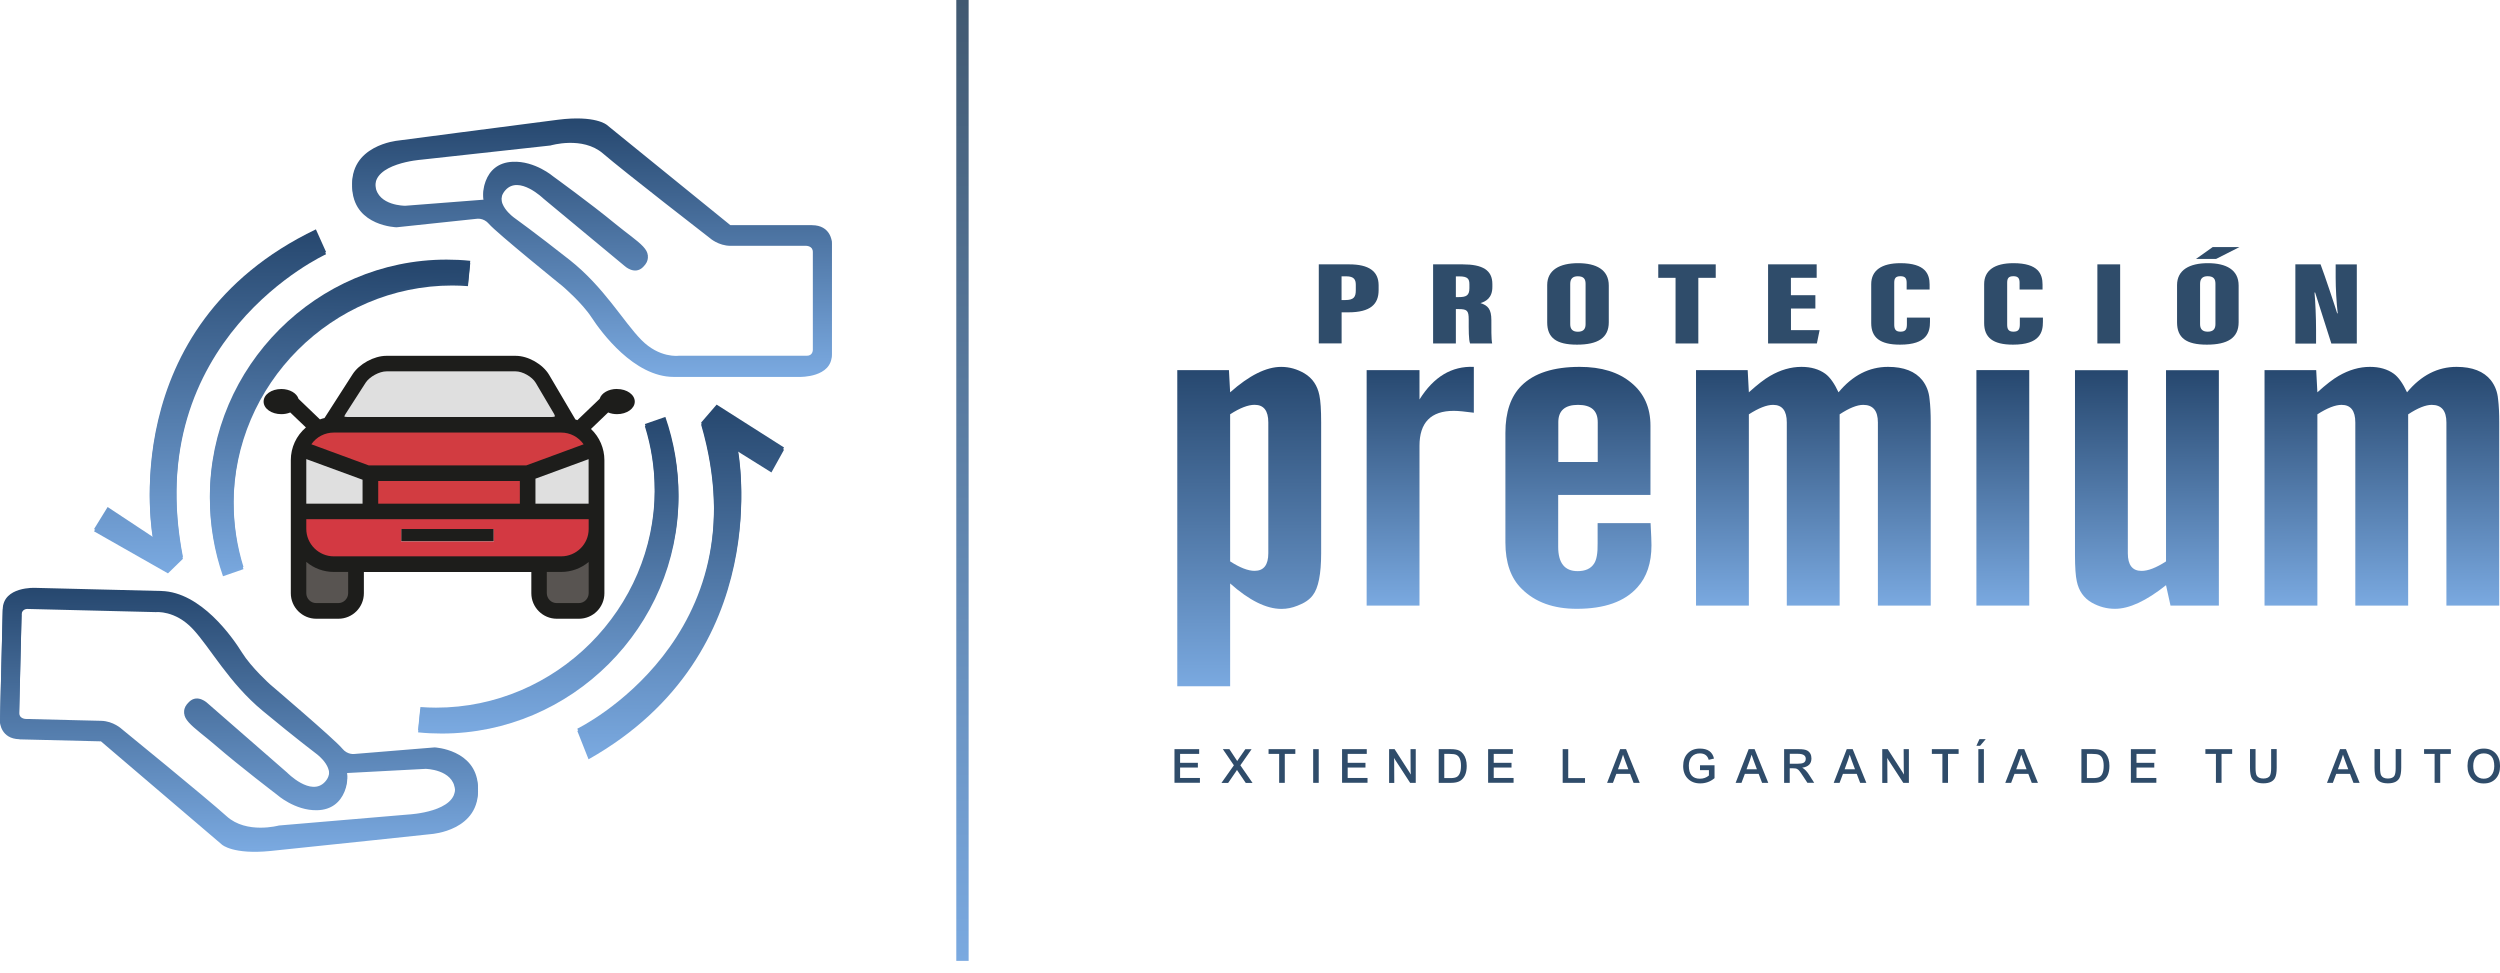<svg width="167" height="65" viewBox="0 0 167 65" fill="none" xmlns="http://www.w3.org/2000/svg">
<g clip-path="url(#clip0_14_7546)">
<path d="M78.455 50.043H80.105V50.36H78.83V50.956H80.018V51.272H78.83V51.968H80.155V52.289H78.455V50.039V50.043Z" fill="#2F4C6A"/>
<path d="M81.597 52.294L82.423 51.122L81.685 50.043H82.123L82.598 50.764C82.618 50.789 82.635 50.814 82.644 50.839C82.664 50.806 82.694 50.76 82.735 50.701L83.189 50.047H83.606L82.856 51.122L83.669 52.298H83.215L82.648 51.46L82.639 51.452C82.639 51.447 82.639 51.443 82.639 51.439L82.631 51.431C82.61 51.468 82.594 51.498 82.573 51.523L82.039 52.302H81.593L81.597 52.294Z" fill="#2F4C6A"/>
<path d="M85.444 50.36H84.74V50.043H86.528V50.36H85.824V52.294H85.448V50.36H85.444Z" fill="#2F4C6A"/>
<path d="M87.72 50.043H88.091V52.294H87.72V50.043Z" fill="#2F4C6A"/>
<path d="M89.65 50.043H91.3V50.36H90.025V50.956H91.213V51.272H90.025V51.968H91.35V52.289H89.65V50.039V50.043Z" fill="#2F4C6A"/>
<path d="M92.792 50.043H93.159L94.159 51.602L94.242 51.739V51.718C94.234 51.635 94.23 51.552 94.23 51.468L94.222 50.043H94.572V52.294H94.197L93.13 50.651C93.13 50.651 93.121 50.631 93.117 50.626L93.13 50.793L93.138 52.298H92.792V50.047V50.043Z" fill="#2F4C6A"/>
<path d="M96.101 50.043H96.906C97.16 50.043 97.352 50.076 97.477 50.139C97.577 50.189 97.668 50.268 97.743 50.364C97.898 50.568 97.977 50.835 97.977 51.164C97.977 51.656 97.823 51.993 97.518 52.173C97.377 52.252 97.185 52.294 96.939 52.294H96.106V50.043H96.101ZM96.889 51.977C97.089 51.977 97.235 51.948 97.323 51.893C97.402 51.843 97.46 51.773 97.506 51.672C97.564 51.547 97.594 51.372 97.594 51.147C97.594 50.764 97.489 50.518 97.277 50.422C97.185 50.38 97.035 50.36 96.822 50.36H96.477V51.977H96.893H96.889Z" fill="#2F4C6A"/>
<path d="M99.406 50.043H101.057V50.36H99.781V50.956H100.969V51.272H99.781V51.968H101.107V52.289H99.406V50.039V50.043Z" fill="#2F4C6A"/>
<path d="M104.387 50.043H104.758V51.977H105.879V52.294H104.387V50.043Z" fill="#2F4C6A"/>
<path d="M107.354 52.294L108.226 50.043H108.621L109.534 52.294H109.122L108.892 51.693H107.971L107.746 52.294H107.35H107.354ZM108.772 51.385L108.563 50.831C108.492 50.631 108.442 50.493 108.417 50.414C108.38 50.551 108.338 50.681 108.296 50.793L108.08 51.385H108.772Z" fill="#2F4C6A"/>
<path d="M113.565 51.118H114.531V51.981C114.256 52.214 113.935 52.331 113.573 52.331C113.231 52.331 112.956 52.227 112.748 52.014C112.539 51.806 112.435 51.523 112.435 51.172C112.435 50.822 112.535 50.531 112.739 50.322C112.944 50.11 113.214 50.005 113.552 50.005C114.081 50.005 114.394 50.226 114.494 50.672L114.14 50.756C114.061 50.468 113.865 50.326 113.548 50.326C113.323 50.326 113.144 50.401 113.01 50.547C112.881 50.693 112.814 50.889 112.814 51.143C112.814 51.727 113.06 52.018 113.556 52.018C113.785 52.018 113.985 51.948 114.156 51.802V51.447H113.56V51.127L113.565 51.118Z" fill="#2F4C6A"/>
<path d="M115.94 52.294L116.811 50.043H117.207L118.12 52.294H117.707L117.478 51.693H116.557L116.332 52.294H115.936H115.94ZM117.361 51.385L117.153 50.831C117.082 50.631 117.032 50.493 117.007 50.414C116.97 50.551 116.928 50.681 116.886 50.793L116.669 51.385H117.361Z" fill="#2F4C6A"/>
<path d="M119.183 50.043H120.162C120.429 50.043 120.616 50.076 120.725 50.139C120.912 50.247 121.004 50.422 121.004 50.664C121.004 51.018 120.8 51.222 120.387 51.281C120.546 51.368 120.7 51.527 120.85 51.76L121.187 52.289H120.733L120.421 51.814C120.321 51.66 120.245 51.556 120.195 51.493C120.15 51.435 120.1 51.393 120.045 51.368C119.991 51.335 119.9 51.322 119.779 51.322H119.554V52.294H119.179V50.043H119.183ZM120.054 51.018C120.254 51.018 120.391 50.997 120.475 50.956C120.575 50.906 120.625 50.814 120.625 50.685C120.625 50.468 120.45 50.355 120.104 50.355H119.558V51.018H120.058H120.054Z" fill="#2F4C6A"/>
<path d="M122.492 52.294L123.363 50.043H123.759L124.672 52.294H124.259L124.03 51.693H123.109L122.884 52.294H122.488H122.492ZM123.913 51.385L123.705 50.831C123.634 50.631 123.584 50.493 123.559 50.414C123.521 50.551 123.48 50.681 123.438 50.793L123.221 51.385H123.913Z" fill="#2F4C6A"/>
<path d="M125.734 50.043H126.101L127.101 51.602L127.185 51.739V51.718C127.177 51.635 127.172 51.552 127.172 51.468L127.164 50.043H127.514V52.294H127.139L126.072 50.651C126.072 50.651 126.064 50.631 126.06 50.626L126.072 50.793L126.08 52.298H125.734V50.047V50.043Z" fill="#2F4C6A"/>
<path d="M129.752 50.36H129.048V50.043H130.836V50.36H130.127V52.294H129.752V50.36Z" fill="#2F4C6A"/>
<path d="M132.024 49.818L132.228 49.372H132.649L132.27 49.818H132.024ZM132.153 50.043H132.524V52.294H132.153V50.043Z" fill="#2F4C6A"/>
<path d="M133.953 52.294L134.825 50.043H135.221L136.133 52.294H135.721L135.491 51.693H134.57L134.345 52.294H133.949H133.953ZM135.375 51.385L135.166 50.831C135.095 50.631 135.045 50.493 135.02 50.414C134.983 50.551 134.941 50.681 134.9 50.793L134.683 51.385H135.375Z" fill="#2F4C6A"/>
<path d="M139.034 50.043H139.838C140.093 50.043 140.284 50.076 140.409 50.139C140.509 50.189 140.601 50.268 140.676 50.364C140.83 50.568 140.909 50.835 140.909 51.164C140.909 51.656 140.755 51.993 140.451 52.173C140.313 52.252 140.118 52.294 139.872 52.294H139.038V50.043H139.034ZM139.822 51.977C140.022 51.977 140.168 51.948 140.255 51.893C140.334 51.843 140.397 51.773 140.438 51.672C140.497 51.547 140.526 51.372 140.526 51.147C140.526 50.764 140.422 50.518 140.209 50.422C140.122 50.38 139.968 50.36 139.755 50.36H139.405V51.977H139.822Z" fill="#2F4C6A"/>
<path d="M142.343 50.043H143.994V50.36H142.718V50.956H143.906V51.272H142.718V51.968H144.044V52.289H142.343V50.039V50.043Z" fill="#2F4C6A"/>
<path d="M148.024 50.36H147.32V50.043H149.108V50.36H148.399V52.294H148.024V50.36Z" fill="#2F4C6A"/>
<path d="M150.671 50.043V51.302C150.671 51.539 150.696 51.706 150.741 51.793C150.821 51.935 150.971 52.006 151.192 52.006C151.412 52.006 151.567 51.939 151.637 51.802C151.687 51.702 151.712 51.539 151.712 51.314V50.039H152.083V51.281C152.083 51.597 152.046 51.827 151.967 51.973C151.913 52.073 151.833 52.152 151.725 52.214C151.587 52.289 151.412 52.327 151.196 52.327C150.808 52.327 150.55 52.21 150.416 51.977C150.341 51.843 150.3 51.614 150.3 51.293V50.039H150.671V50.043Z" fill="#2F4C6A"/>
<path d="M155.443 52.294L156.314 50.043H156.71L157.623 52.294H157.21L156.981 51.693H156.06L155.835 52.294H155.439H155.443ZM156.864 51.385L156.656 50.831C156.585 50.631 156.535 50.493 156.51 50.414C156.472 50.551 156.431 50.681 156.389 50.793L156.172 51.385H156.864Z" fill="#2F4C6A"/>
<path d="M158.989 50.043V51.302C158.989 51.539 159.014 51.706 159.06 51.793C159.139 51.935 159.289 52.006 159.51 52.006C159.731 52.006 159.885 51.939 159.956 51.802C160.006 51.702 160.031 51.539 160.031 51.314V50.039H160.402V51.281C160.402 51.597 160.361 51.827 160.281 51.973C160.227 52.073 160.148 52.152 160.044 52.214C159.906 52.289 159.731 52.327 159.515 52.327C159.127 52.327 158.869 52.21 158.735 51.977C158.66 51.843 158.618 51.614 158.618 51.293V50.039H158.989V50.043Z" fill="#2F4C6A"/>
<path d="M162.632 50.36H161.928V50.043H163.716V50.36H163.007V52.294H162.632V50.36Z" fill="#2F4C6A"/>
<path d="M165.129 50.318C165.329 50.11 165.591 50.005 165.921 50.005C166.25 50.005 166.508 50.11 166.708 50.322C166.904 50.535 167.004 50.818 167.004 51.172C167.004 51.527 166.908 51.81 166.708 52.023C166.508 52.235 166.246 52.335 165.912 52.335C165.579 52.335 165.32 52.231 165.124 52.018C164.929 51.806 164.829 51.523 164.829 51.164C164.829 50.806 164.929 50.535 165.124 50.322L165.129 50.318ZM165.404 51.789C165.529 51.943 165.7 52.018 165.916 52.018C166.133 52.018 166.3 51.943 166.425 51.789C166.55 51.639 166.617 51.435 166.617 51.176C166.617 50.61 166.383 50.326 165.912 50.326C165.695 50.326 165.52 50.401 165.4 50.551C165.275 50.701 165.212 50.906 165.212 51.168C165.212 51.431 165.275 51.639 165.4 51.789H165.404Z" fill="#2F4C6A"/>
<path d="M15.6 33.688C15.6 25.67 22.198 19.072 30.217 19.072C30.562 19.072 30.913 19.089 31.259 19.114L31.413 17.572C30.888 17.517 30.363 17.492 29.833 17.492C21.16 17.492 14.021 24.632 14.021 33.305C14.021 35.072 14.316 36.827 14.896 38.494L16.263 38.019C15.825 36.614 15.604 35.156 15.604 33.684L15.6 33.688Z" fill="url(#paint0_linear_14_7546)"/>
<path d="M12.216 37.335C9.348 22.631 21.781 16.984 21.781 16.984L21.102 15.471C7.531 21.981 10.22 36.022 10.22 36.022L7.19 34.018L6.281 35.493L11.22 38.302L12.212 37.335H12.216Z" fill="url(#paint1_linear_14_7546)"/>
<path d="M43.741 32.805C43.741 40.824 37.144 47.421 29.125 47.421C28.779 47.421 28.429 47.405 28.083 47.38L27.928 48.922C28.454 48.976 28.979 49.001 29.508 49.001C38.181 49.001 45.321 41.861 45.321 33.188C45.321 31.421 45.025 29.666 44.446 27.999L43.078 28.474C43.516 29.879 43.737 31.338 43.737 32.809L43.741 32.805Z" fill="url(#paint2_linear_14_7546)"/>
<path d="M46.838 28.374C51.018 42.774 38.565 48.826 38.565 48.826L39.315 50.722C51.927 43.608 49.288 30.158 49.288 30.158L51.531 31.559L52.373 30.042L47.871 27.178L46.842 28.37L46.838 28.374Z" fill="url(#paint3_linear_14_7546)"/>
<path d="M54.236 15.183H48.784L40.532 8.486C40.532 8.486 39.773 7.827 37.277 8.144C34.139 8.544 26.566 9.54 26.566 9.54C26.566 9.54 23.282 9.844 23.54 12.724C23.752 15.113 26.491 15.183 26.491 15.183L31.83 14.617C31.83 14.617 32.296 14.525 32.663 14.958C33.147 15.533 37.585 19.122 37.585 19.122C37.585 19.122 38.873 20.218 39.515 21.202C40.157 22.185 42.353 25.178 45.004 25.178H53.436C53.436 25.178 55.565 25.228 55.565 23.702V16.284C55.565 16.284 55.49 15.188 54.24 15.188L54.236 15.183ZM54.303 23.502C54.303 23.502 54.311 23.911 53.894 23.911H45.321C45.321 23.911 44.05 24.082 42.841 22.852C41.632 21.623 40.344 19.314 38.035 17.497C35.727 15.679 34.355 14.696 34.355 14.696C34.355 14.696 32.897 13.683 33.759 12.708C34.668 11.678 36.302 13.266 36.302 13.266L41.724 17.767C41.724 17.767 42.395 18.401 42.958 17.838C43.866 16.93 42.678 16.396 41.07 15.071C39.461 13.745 36.956 11.932 36.956 11.932C36.956 11.932 35.735 10.882 34.243 10.953C33.259 10.999 32.705 11.545 32.442 12.245C32.176 12.945 32.326 13.483 32.326 13.483L27.07 13.891C27.07 13.891 25.249 13.904 25.078 12.574C24.865 10.911 28.116 10.67 28.116 10.67L36.773 9.719C36.773 9.719 38.911 9.077 40.274 10.249C41.636 11.424 47.426 15.909 47.426 15.909C47.426 15.909 47.992 16.421 48.805 16.421H53.856C53.856 16.421 54.303 16.421 54.303 16.838V23.511V23.502Z" fill="url(#paint4_linear_14_7546)"/>
<path d="M1.296 49.389L6.744 49.522L14.829 56.424C14.829 56.424 15.571 57.099 18.076 56.845C21.223 56.524 28.82 55.715 28.82 55.715C28.82 55.715 32.109 55.494 31.925 52.606C31.771 50.214 29.037 50.072 29.037 50.072L23.686 50.51C23.686 50.51 23.215 50.589 22.86 50.147C22.39 49.564 18.043 45.863 18.043 45.863C18.043 45.863 16.784 44.733 16.163 43.733C15.542 42.733 13.425 39.69 10.774 39.623L2.346 39.415C2.346 39.415 0.221 39.311 0.183 40.836L0 48.251C0 48.251 0.05 49.351 1.296 49.38V49.389ZM1.434 41.074C1.434 41.074 1.434 40.665 1.851 40.678C2.267 40.69 10.419 40.89 10.419 40.89C10.419 40.89 11.695 40.753 12.874 42.011C14.054 43.27 15.283 45.608 17.547 47.484C19.81 49.359 21.156 50.372 21.156 50.372C21.156 50.372 22.59 51.418 21.706 52.377C20.772 53.386 19.18 51.756 19.18 51.756L13.87 47.125C13.87 47.125 13.212 46.475 12.637 47.025C11.707 47.913 12.879 48.476 14.454 49.839C16.029 51.202 18.493 53.077 18.493 53.077C18.493 53.077 19.689 54.157 21.181 54.123C22.164 54.102 22.731 53.569 23.015 52.877C23.298 52.185 23.165 51.639 23.165 51.639L28.433 51.36C28.433 51.36 30.254 51.389 30.392 52.723C30.563 54.39 27.308 54.552 27.308 54.552L18.63 55.29C18.63 55.29 16.475 55.882 15.142 54.673C13.808 53.469 8.131 48.843 8.131 48.843C8.131 48.843 7.577 48.317 6.764 48.297L1.713 48.172C1.713 48.172 1.267 48.159 1.28 47.746C1.292 47.334 1.442 41.078 1.442 41.078L1.434 41.074Z" fill="url(#paint5_linear_14_7546)"/>
<path d="M88.095 17.659H90.125C91.442 17.659 92.092 18.122 92.092 19.059V19.38C92.092 20.306 91.567 20.864 90.066 20.864H89.62V22.94H88.095V17.655V17.659ZM89.62 20.043H89.866C90.446 20.043 90.567 19.826 90.567 19.389V19.022C90.567 18.68 90.446 18.459 89.937 18.459H89.616V20.043H89.62Z" fill="#2F4C6A"/>
<path d="M97.252 20.647V22.944H95.731V17.659H97.706C99.036 17.659 99.69 18.047 99.69 18.972V19.164C99.69 19.918 99.24 20.139 98.898 20.247C99.39 20.406 99.623 20.647 99.623 21.385C99.623 21.893 99.611 22.665 99.677 22.944H98.202C98.102 22.706 98.11 22.018 98.11 21.343C98.11 20.747 98.006 20.647 97.427 20.647H97.248H97.252ZM97.252 19.847H97.439C97.948 19.847 98.156 19.739 98.156 19.247V18.993C98.156 18.638 98.048 18.463 97.489 18.463H97.252V19.847Z" fill="#2F4C6A"/>
<path d="M107.467 19.076V21.527C107.467 22.577 106.725 23.023 105.342 23.023C103.958 23.023 103.353 22.56 103.353 21.535V19.047C103.353 18.026 104.195 17.58 105.412 17.58C106.629 17.58 107.467 18.017 107.467 19.072V19.076ZM104.891 18.963V21.664C104.891 21.989 105.058 22.16 105.4 22.16C105.742 22.16 105.917 22.006 105.917 21.66V18.955C105.917 18.626 105.779 18.455 105.396 18.455C105.071 18.455 104.891 18.609 104.891 18.963Z" fill="#2F4C6A"/>
<path d="M111.927 18.559H110.772V17.659H114.611V18.559H113.448V22.944H111.927V18.559Z" fill="#2F4C6A"/>
<path d="M121.271 20.61H119.637V22.052H121.55L121.367 22.944H118.107V17.659H121.354V18.559H119.633V19.718H121.267V20.61H121.271Z" fill="#2F4C6A"/>
<path d="M128.923 21.218V21.506C128.923 22.173 128.739 23.023 126.922 23.023C125.58 23.023 124.997 22.548 124.997 21.577V18.984C124.997 18.067 125.684 17.58 126.951 17.58C128.623 17.58 128.898 18.313 128.898 19.005V19.339H127.364V18.889C127.364 18.597 127.272 18.451 126.951 18.451C126.631 18.451 126.535 18.588 126.535 18.889V21.681C126.535 21.964 126.606 22.156 126.951 22.156C127.297 22.156 127.381 21.994 127.381 21.656V21.218H128.923Z" fill="#2F4C6A"/>
<path d="M136.467 21.218V21.506C136.467 22.173 136.283 23.023 134.466 23.023C133.124 23.023 132.541 22.548 132.541 21.577V18.984C132.541 18.067 133.228 17.58 134.495 17.58C136.167 17.58 136.442 18.313 136.442 19.005V19.339H134.908V18.889C134.908 18.597 134.816 18.451 134.495 18.451C134.174 18.451 134.079 18.588 134.079 18.889V21.681C134.079 21.964 134.149 22.156 134.495 22.156C134.841 22.156 134.925 21.994 134.925 21.656V21.218H136.467Z" fill="#2F4C6A"/>
<path d="M141.626 17.659V22.944H140.105V17.659H141.626Z" fill="#2F4C6A"/>
<path d="M149.541 19.076V21.527C149.541 22.577 148.799 23.023 147.415 23.023C146.032 23.023 145.427 22.56 145.427 21.535V19.047C145.427 18.026 146.269 17.58 147.486 17.58C148.703 17.58 149.541 18.017 149.541 19.072V19.076ZM149.595 16.505L148.036 17.296H146.694L147.807 16.505H149.595ZM146.965 18.959V21.66C146.965 21.985 147.132 22.156 147.474 22.156C147.816 22.156 147.991 22.002 147.991 21.656V18.951C147.991 18.622 147.853 18.451 147.47 18.451C147.145 18.451 146.965 18.605 146.965 18.959Z" fill="#2F4C6A"/>
<path d="M153.33 22.944V17.659H155.013C155.263 18.305 156.06 20.697 156.122 20.931H156.16C156.076 20.226 156.022 19.268 156.022 18.53V17.663H157.435V22.948H155.734C155.572 22.444 154.705 19.71 154.651 19.543H154.609C154.667 20.164 154.713 21.214 154.713 22.048V22.952H153.325L153.33 22.944Z" fill="#2F4C6A"/>
<path d="M78.642 24.724H82.093L82.173 26.208C83.448 25.075 84.586 24.508 85.582 24.508C86.128 24.508 86.645 24.654 87.136 24.941C87.67 25.262 87.999 25.745 88.133 26.396C88.212 26.758 88.253 27.367 88.253 28.221V36.961C88.253 38.353 88.066 39.287 87.695 39.762C87.482 40.05 87.145 40.283 86.678 40.458C86.32 40.604 85.961 40.675 85.603 40.675C84.59 40.675 83.448 40.108 82.173 38.974V45.843H78.642V24.733V24.724ZM82.173 37.499C82.823 37.92 83.369 38.132 83.806 38.132C84.419 38.132 84.723 37.74 84.723 36.957V28.217C84.723 27.433 84.419 27.042 83.806 27.042C83.369 27.042 82.823 27.254 82.173 27.675V37.495V37.499Z" fill="url(#paint6_linear_14_7546)"/>
<path d="M91.292 24.723H94.822V26.686C95.768 25.169 96.977 24.444 98.452 24.507V27.57C97.839 27.487 97.393 27.445 97.114 27.445C95.585 27.445 94.822 28.224 94.822 29.779V40.453H91.292V24.723Z" fill="url(#paint7_linear_14_7546)"/>
<path d="M106.729 34.947H110.259C110.301 35.71 110.318 36.202 110.318 36.418C110.318 37.606 110.005 38.544 109.38 39.232C108.53 40.19 107.179 40.669 105.329 40.669C103.774 40.669 102.549 40.228 101.657 39.34C100.924 38.627 100.561 37.594 100.561 36.231V28.916C100.561 27.524 100.919 26.474 101.636 25.761C102.474 24.928 103.77 24.507 105.525 24.507C106.975 24.507 108.126 24.861 108.976 25.574C109.826 26.274 110.251 27.228 110.251 28.437V33.063H104.087V36.527C104.087 37.61 104.52 38.152 105.383 38.152C105.9 38.152 106.267 37.985 106.479 37.656C106.65 37.41 106.734 36.952 106.721 36.281V34.951L106.729 34.947ZM104.095 30.863H106.729V28.204C106.729 27.428 106.292 27.045 105.412 27.045C104.533 27.045 104.095 27.433 104.095 28.204V30.863Z" fill="url(#paint8_linear_14_7546)"/>
<path d="M113.294 40.453V24.723H116.745L116.824 26.207C117.395 25.69 117.87 25.324 118.241 25.111C118.933 24.711 119.629 24.507 120.337 24.507C120.975 24.507 121.508 24.661 121.933 24.969C122.238 25.194 122.534 25.607 122.813 26.207C123.755 25.073 124.859 24.507 126.122 24.507C127.172 24.507 127.939 24.807 128.414 25.403C128.694 25.765 128.852 26.182 128.894 26.657C128.948 27.091 128.973 27.612 128.973 28.22V40.453H125.443V28.22C125.443 27.437 125.118 27.045 124.463 27.045C124.051 27.045 123.526 27.258 122.888 27.678V40.453H119.358V28.22C119.358 27.437 119.053 27.045 118.441 27.045C118.016 27.045 117.478 27.258 116.824 27.678V40.453H113.294Z" fill="url(#paint9_linear_14_7546)"/>
<path d="M135.554 24.723V40.453H132.024V24.723H135.554Z" fill="url(#paint10_linear_14_7546)"/>
<path d="M148.22 40.453H144.99L144.69 39.09C143.373 40.14 142.235 40.669 141.281 40.669C140.735 40.669 140.218 40.532 139.726 40.253C139.192 39.944 138.863 39.469 138.73 38.831C138.651 38.481 138.609 37.894 138.609 37.069V24.728H142.139V36.96C142.139 37.744 142.443 38.136 143.056 38.136C143.494 38.136 144.04 37.923 144.69 37.502V24.728H148.22V40.457V40.453Z" fill="url(#paint11_linear_14_7546)"/>
<path d="M151.271 40.453V24.723H154.722L154.801 26.207C155.372 25.69 155.847 25.324 156.218 25.111C156.91 24.711 157.606 24.507 158.314 24.507C158.952 24.507 159.485 24.661 159.911 24.969C160.215 25.194 160.511 25.607 160.79 26.207C161.732 25.073 162.836 24.507 164.099 24.507C165.15 24.507 165.916 24.807 166.392 25.403C166.671 25.765 166.829 26.182 166.871 26.657C166.925 27.091 166.95 27.612 166.95 28.22V40.453H163.42V28.22C163.42 27.437 163.095 27.045 162.44 27.045C162.028 27.045 161.503 27.258 160.865 27.678V40.453H157.335V28.22C157.335 27.437 157.031 27.045 156.418 27.045C155.993 27.045 155.455 27.258 154.801 27.678V40.453H151.271Z" fill="url(#paint12_linear_14_7546)"/>
<path d="M15.6 33.538C15.6 25.52 22.198 18.922 30.217 18.922C30.562 18.922 30.913 18.939 31.259 18.964L31.413 17.422C30.888 17.367 30.363 17.342 29.833 17.342C21.16 17.342 14.021 24.482 14.021 33.155C14.021 34.922 14.316 36.677 14.896 38.344L16.263 37.869C15.825 36.464 15.604 35.005 15.604 33.534L15.6 33.538Z" fill="url(#paint13_linear_14_7546)"/>
<path d="M12.216 37.185C9.348 22.481 21.781 16.834 21.781 16.834L21.102 15.321C7.531 21.831 10.22 35.872 10.22 35.872L7.19 33.868L6.281 35.343L11.22 38.152L12.212 37.185H12.216Z" fill="url(#paint14_linear_14_7546)"/>
<path d="M43.741 32.655C43.741 40.674 37.144 47.271 29.125 47.271C28.779 47.271 28.429 47.255 28.083 47.23L27.928 48.772C28.454 48.826 28.979 48.851 29.508 48.851C38.181 48.851 45.321 41.712 45.321 33.038C45.321 31.271 45.025 29.517 44.446 27.849L43.078 28.325C43.516 29.729 43.737 31.188 43.737 32.659L43.741 32.655Z" fill="url(#paint15_linear_14_7546)"/>
<path d="M46.838 28.224C51.018 42.624 38.565 48.676 38.565 48.676L39.315 50.572C51.927 43.458 49.288 30.008 49.288 30.008L51.531 31.409L52.373 29.892L47.871 27.028L46.842 28.22L46.838 28.224Z" fill="url(#paint16_linear_14_7546)"/>
<path d="M64.705 0H63.88V64.184H64.705V0Z" fill="url(#paint17_linear_14_7546)"/>
<path d="M54.236 15.037H48.784L40.532 8.34C40.532 8.34 39.773 7.681 37.277 7.998C34.139 8.398 26.566 9.394 26.566 9.394C26.566 9.394 23.282 9.699 23.54 12.579C23.752 14.967 26.491 15.037 26.491 15.037L31.83 14.471C31.83 14.471 32.296 14.379 32.663 14.812C33.147 15.388 37.585 18.976 37.585 18.976C37.585 18.976 38.873 20.072 39.515 21.056C40.157 22.039 42.353 25.032 45.004 25.032H53.436C53.436 25.032 55.565 25.082 55.565 23.556V16.138C55.565 16.138 55.49 15.042 54.24 15.042L54.236 15.037ZM54.303 23.357C54.303 23.357 54.311 23.765 53.894 23.765H45.321C45.321 23.765 44.05 23.936 42.841 22.706C41.632 21.477 40.344 19.168 38.035 17.351C35.727 15.534 34.355 14.55 34.355 14.55C34.355 14.55 32.897 13.537 33.759 12.562C34.668 11.532 36.302 13.12 36.302 13.12L41.724 17.622C41.724 17.622 42.395 18.255 42.958 17.692C43.866 16.784 42.678 16.25 41.07 14.925C39.461 13.6 36.956 11.787 36.956 11.787C36.956 11.787 35.735 10.736 34.243 10.807C33.259 10.853 32.705 11.399 32.442 12.099C32.176 12.799 32.326 13.337 32.326 13.337L27.07 13.745C27.07 13.745 25.249 13.758 25.078 12.428C24.865 10.765 28.116 10.524 28.116 10.524L36.773 9.574C36.773 9.574 38.911 8.932 40.274 10.103C41.636 11.278 47.426 15.763 47.426 15.763C47.426 15.763 47.992 16.275 48.805 16.275H53.856C53.856 16.275 54.303 16.275 54.303 16.692V23.365V23.357Z" fill="url(#paint18_linear_14_7546)"/>
<path d="M1.296 49.243L6.744 49.376L14.829 56.278C14.829 56.278 15.571 56.953 18.076 56.699C21.223 56.378 28.82 55.569 28.82 55.569C28.82 55.569 32.109 55.349 31.925 52.46C31.771 50.068 29.037 49.926 29.037 49.926L23.686 50.364C23.686 50.364 23.215 50.443 22.86 50.001C22.39 49.418 18.043 45.717 18.043 45.717C18.043 45.717 16.784 44.587 16.163 43.587C15.542 42.587 13.425 39.544 10.774 39.478C8.127 39.411 2.346 39.269 2.346 39.269C2.346 39.269 0.221 39.165 0.183 40.69L0 48.105C0 48.105 0.05 49.205 1.296 49.234V49.243ZM1.434 40.928C1.434 40.928 1.434 40.52 1.851 40.532C2.267 40.545 10.419 40.745 10.419 40.745C10.419 40.745 11.695 40.607 12.874 41.866C14.054 43.124 15.283 45.463 17.547 47.338C19.81 49.214 21.156 50.226 21.156 50.226C21.156 50.226 22.59 51.273 21.706 52.231C20.772 53.24 19.18 51.61 19.18 51.61L13.87 46.98C13.87 46.98 13.212 46.33 12.637 46.88C11.707 47.767 12.879 48.33 14.454 49.693C16.029 51.056 18.493 52.931 18.493 52.931C18.493 52.931 19.689 54.011 21.181 53.977C22.164 53.957 22.731 53.423 23.015 52.731C23.298 52.039 23.165 51.493 23.165 51.493L28.433 51.214C28.433 51.214 30.254 51.243 30.392 52.577C30.563 54.244 27.308 54.407 27.308 54.407L18.63 55.144C18.63 55.144 16.475 55.736 15.142 54.528C13.808 53.323 8.131 48.697 8.131 48.697C8.131 48.697 7.577 48.172 6.764 48.151L1.713 48.026C1.713 48.026 1.267 48.013 1.28 47.601C1.292 47.188 1.442 40.932 1.442 40.932L1.434 40.928Z" fill="url(#paint19_linear_14_7546)"/>
<path d="M32.984 35.335H26.799V36.168H32.984V35.335Z" fill="#1D1D1B"/>
<path d="M24.328 31.975V33.747H20.356V30.733C20.356 30.663 20.368 30.596 20.376 30.525L24.328 31.975Z" fill="#DFDFDF"/>
<path d="M39.428 30.733V33.747H35.664V31.9L39.407 30.525C39.415 30.596 39.428 30.663 39.428 30.733Z" fill="#DFDFDF"/>
<path d="M23.361 38.102V39.623C23.361 40.044 23.019 40.39 22.598 40.39H21.118C20.697 40.39 20.356 40.044 20.356 39.623V37.302C20.856 37.794 21.543 38.102 22.302 38.102H23.361Z" fill="#585451"/>
<path d="M39.428 37.306V39.623C39.428 40.044 39.086 40.39 38.665 40.39H37.185C36.764 40.39 36.422 40.044 36.422 39.623V38.102H37.481C38.24 38.102 38.927 37.798 39.428 37.306Z" fill="#585451"/>
<path d="M20.356 34.58V35.322C20.356 36.393 21.227 37.269 22.302 37.269H37.481C38.556 37.269 39.428 36.402 39.428 35.339V34.58H20.356ZM32.984 36.168H26.799V35.335H32.984V36.168Z" fill="#D33942"/>
<path d="M34.83 32.026H25.161V33.747H34.83V32.026Z" fill="#D23C41"/>
<path d="M39.144 29.733L35.172 31.192H24.611L20.639 29.733C20.981 29.171 21.593 28.791 22.302 28.791H37.481C38.19 28.791 38.802 29.171 39.144 29.733Z" fill="#D23C41"/>
<path d="M37.156 27.866C37.131 27.912 37.031 27.958 36.86 27.958H23.186C22.99 27.958 22.915 27.899 22.902 27.883C22.894 27.862 22.885 27.77 22.99 27.604L23.823 26.311L24.34 25.503C24.615 25.078 25.303 24.703 25.811 24.703H34.451C34.951 24.703 35.618 25.082 35.872 25.515L36.335 26.295L37.085 27.57C37.169 27.712 37.181 27.824 37.156 27.866Z" fill="#DFDFDF"/>
<path d="M41.207 25.982C40.649 25.982 40.173 26.257 40.057 26.641L38.569 28.066C38.527 28.049 38.481 28.033 38.436 28.02L36.681 25.04C36.26 24.328 35.281 23.769 34.451 23.769H25.811C24.986 23.769 23.994 24.311 23.552 25.003L21.677 27.924C21.564 27.949 21.46 27.983 21.372 28.016L19.943 26.645C19.826 26.261 19.347 25.986 18.793 25.986C18.13 25.986 17.609 26.357 17.609 26.828C17.609 27.299 18.138 27.666 18.793 27.666C19.001 27.666 19.205 27.628 19.389 27.553L20.435 28.554C19.793 29.104 19.426 29.892 19.426 30.738V39.628C19.426 40.565 20.189 41.332 21.127 41.332H22.606C23.544 41.332 24.307 40.569 24.307 39.628V38.211H35.493V39.628C35.493 40.565 36.256 41.332 37.194 41.332H38.673C39.611 41.332 40.374 40.569 40.374 39.628V30.738C40.374 29.95 40.048 29.195 39.477 28.654L40.624 27.553C40.807 27.628 41.007 27.666 41.22 27.666C41.874 27.666 42.403 27.291 42.403 26.828C42.403 26.366 41.882 25.986 41.22 25.986L41.207 25.982ZM23.002 27.828C23.006 27.799 23.023 27.745 23.077 27.662L24.427 25.561C24.682 25.169 25.34 24.807 25.811 24.807H34.451C34.914 24.807 35.547 25.169 35.785 25.57L36.998 27.624C37.064 27.737 37.069 27.808 37.069 27.812C37.056 27.824 36.998 27.854 36.86 27.854H23.186C23.085 27.854 23.031 27.837 23.002 27.828ZM34.726 32.13V33.643H25.265V32.13H34.726ZM20.797 29.679C21.143 29.183 21.698 28.895 22.302 28.895H37.481C38.086 28.895 38.64 29.187 38.986 29.679L35.156 31.088H24.632L20.802 29.679H20.797ZM20.46 33.643V30.733C20.46 30.713 20.46 30.688 20.46 30.667L24.219 32.046V33.643H20.456H20.46ZM23.256 39.623C23.256 39.99 22.96 40.286 22.598 40.286H21.118C20.756 40.286 20.46 39.99 20.46 39.623V37.535C20.977 37.969 21.623 38.206 22.302 38.206H23.256V39.623ZM20.46 35.322V34.684H39.323V35.339C39.323 36.347 38.498 37.164 37.481 37.164H22.302C21.285 37.164 20.46 36.339 20.46 35.322ZM36.527 38.206H37.481C38.16 38.206 38.806 37.973 39.323 37.539V39.623C39.323 39.99 39.027 40.286 38.665 40.286H37.185C36.823 40.286 36.527 39.99 36.527 39.623V38.206ZM35.768 33.643V31.976L39.319 30.671C39.319 30.692 39.319 30.713 39.319 30.738V33.647H35.764L35.768 33.643Z" fill="#1D1D1B"/>
</g>
<defs>
<linearGradient id="paint0_linear_14_7546" x1="22.715" y1="38.498" x2="22.715" y2="17.492" gradientUnits="userSpaceOnUse">
<stop stop-color="#7AA9E0"/>
<stop offset="1" stop-color="#26476E"/>
</linearGradient>
<linearGradient id="paint1_linear_14_7546" x1="14.033" y1="38.298" x2="14.033" y2="15.467" gradientUnits="userSpaceOnUse">
<stop stop-color="#7AA9E0"/>
<stop offset="1" stop-color="#26476E"/>
</linearGradient>
<linearGradient id="paint2_linear_14_7546" x1="36.627" y1="49.001" x2="36.627" y2="27.995" gradientUnits="userSpaceOnUse">
<stop stop-color="#7AA9E0"/>
<stop offset="1" stop-color="#26476E"/>
</linearGradient>
<linearGradient id="paint3_linear_14_7546" x1="45.467" y1="50.722" x2="45.467" y2="27.183" gradientUnits="userSpaceOnUse">
<stop stop-color="#7AA9E0"/>
<stop offset="1" stop-color="#26476E"/>
</linearGradient>
<linearGradient id="paint4_linear_14_7546" x1="39.544" y1="25.178" x2="39.544" y2="8.056" gradientUnits="userSpaceOnUse">
<stop stop-color="#7AA9E0"/>
<stop offset="1" stop-color="#26476E"/>
</linearGradient>
<linearGradient id="paint5_linear_14_7546" x1="15.967" y1="56.903" x2="15.967" y2="39.419" gradientUnits="userSpaceOnUse">
<stop stop-color="#7AA9E0"/>
<stop offset="1" stop-color="#26476E"/>
</linearGradient>
<linearGradient id="paint6_linear_14_7546" x1="83.452" y1="45.839" x2="83.452" y2="24.508" gradientUnits="userSpaceOnUse">
<stop stop-color="#7AA9E0"/>
<stop offset="1" stop-color="#26476E"/>
</linearGradient>
<linearGradient id="paint7_linear_14_7546" x1="94.872" y1="40.453" x2="94.872" y2="24.507" gradientUnits="userSpaceOnUse">
<stop stop-color="#7AA9E0"/>
<stop offset="1" stop-color="#26476E"/>
</linearGradient>
<linearGradient id="paint8_linear_14_7546" x1="105.441" y1="40.669" x2="105.441" y2="24.507" gradientUnits="userSpaceOnUse">
<stop stop-color="#7AA9E0"/>
<stop offset="1" stop-color="#26476E"/>
</linearGradient>
<linearGradient id="paint9_linear_14_7546" x1="121.133" y1="40.453" x2="121.133" y2="24.507" gradientUnits="userSpaceOnUse">
<stop stop-color="#7AA9E0"/>
<stop offset="1" stop-color="#26476E"/>
</linearGradient>
<linearGradient id="paint10_linear_14_7546" x1="133.787" y1="40.453" x2="133.787" y2="24.723" gradientUnits="userSpaceOnUse">
<stop stop-color="#7AA9E0"/>
<stop offset="1" stop-color="#26476E"/>
</linearGradient>
<linearGradient id="paint11_linear_14_7546" x1="143.414" y1="40.669" x2="143.414" y2="24.724" gradientUnits="userSpaceOnUse">
<stop stop-color="#7AA9E0"/>
<stop offset="1" stop-color="#26476E"/>
</linearGradient>
<linearGradient id="paint12_linear_14_7546" x1="159.11" y1="40.453" x2="159.11" y2="24.507" gradientUnits="userSpaceOnUse">
<stop stop-color="#7AA9E0"/>
<stop offset="1" stop-color="#26476E"/>
</linearGradient>
<linearGradient id="paint13_linear_14_7546" x1="-9.26968e-06" y1="38.348" x2="0.417" y2="17.346" gradientUnits="userSpaceOnUse">
<stop stop-color="#7AA9E0"/>
<stop offset="1" stop-color="#26476E"/>
</linearGradient>
<linearGradient id="paint14_linear_14_7546" x1="14.033" y1="38.152" x2="14.033" y2="15.321" gradientUnits="userSpaceOnUse">
<stop stop-color="#7AA9E0"/>
<stop offset="1" stop-color="#26476E"/>
</linearGradient>
<linearGradient id="paint15_linear_14_7546" x1="36.627" y1="48.851" x2="36.627" y2="27.845" gradientUnits="userSpaceOnUse">
<stop stop-color="#7AA9E0"/>
<stop offset="1" stop-color="#26476E"/>
</linearGradient>
<linearGradient id="paint16_linear_14_7546" x1="45.467" y1="50.572" x2="45.467" y2="27.032" gradientUnits="userSpaceOnUse">
<stop stop-color="#7AA9E0"/>
<stop offset="1" stop-color="#26476E"/>
</linearGradient>
<linearGradient id="paint17_linear_14_7546" x1="64.288" y1="64.184" x2="64.288" y2="0" gradientUnits="userSpaceOnUse">
<stop stop-color="#7AA9E0"/>
<stop offset="1" stop-color="#415971"/>
</linearGradient>
<linearGradient id="paint18_linear_14_7546" x1="39.544" y1="25.028" x2="39.544" y2="7.911" gradientUnits="userSpaceOnUse">
<stop stop-color="#7AA9E0"/>
<stop offset="1" stop-color="#26476E"/>
</linearGradient>
<linearGradient id="paint19_linear_14_7546" x1="15.967" y1="56.753" x2="15.967" y2="39.269" gradientUnits="userSpaceOnUse">
<stop stop-color="#7AA9E0"/>
<stop offset="1" stop-color="#26476E"/>
</linearGradient>
<clipPath id="clip0_14_7546">
<rect width="167" height="64.184" fill="white"/>
</clipPath>
</defs>
</svg>
